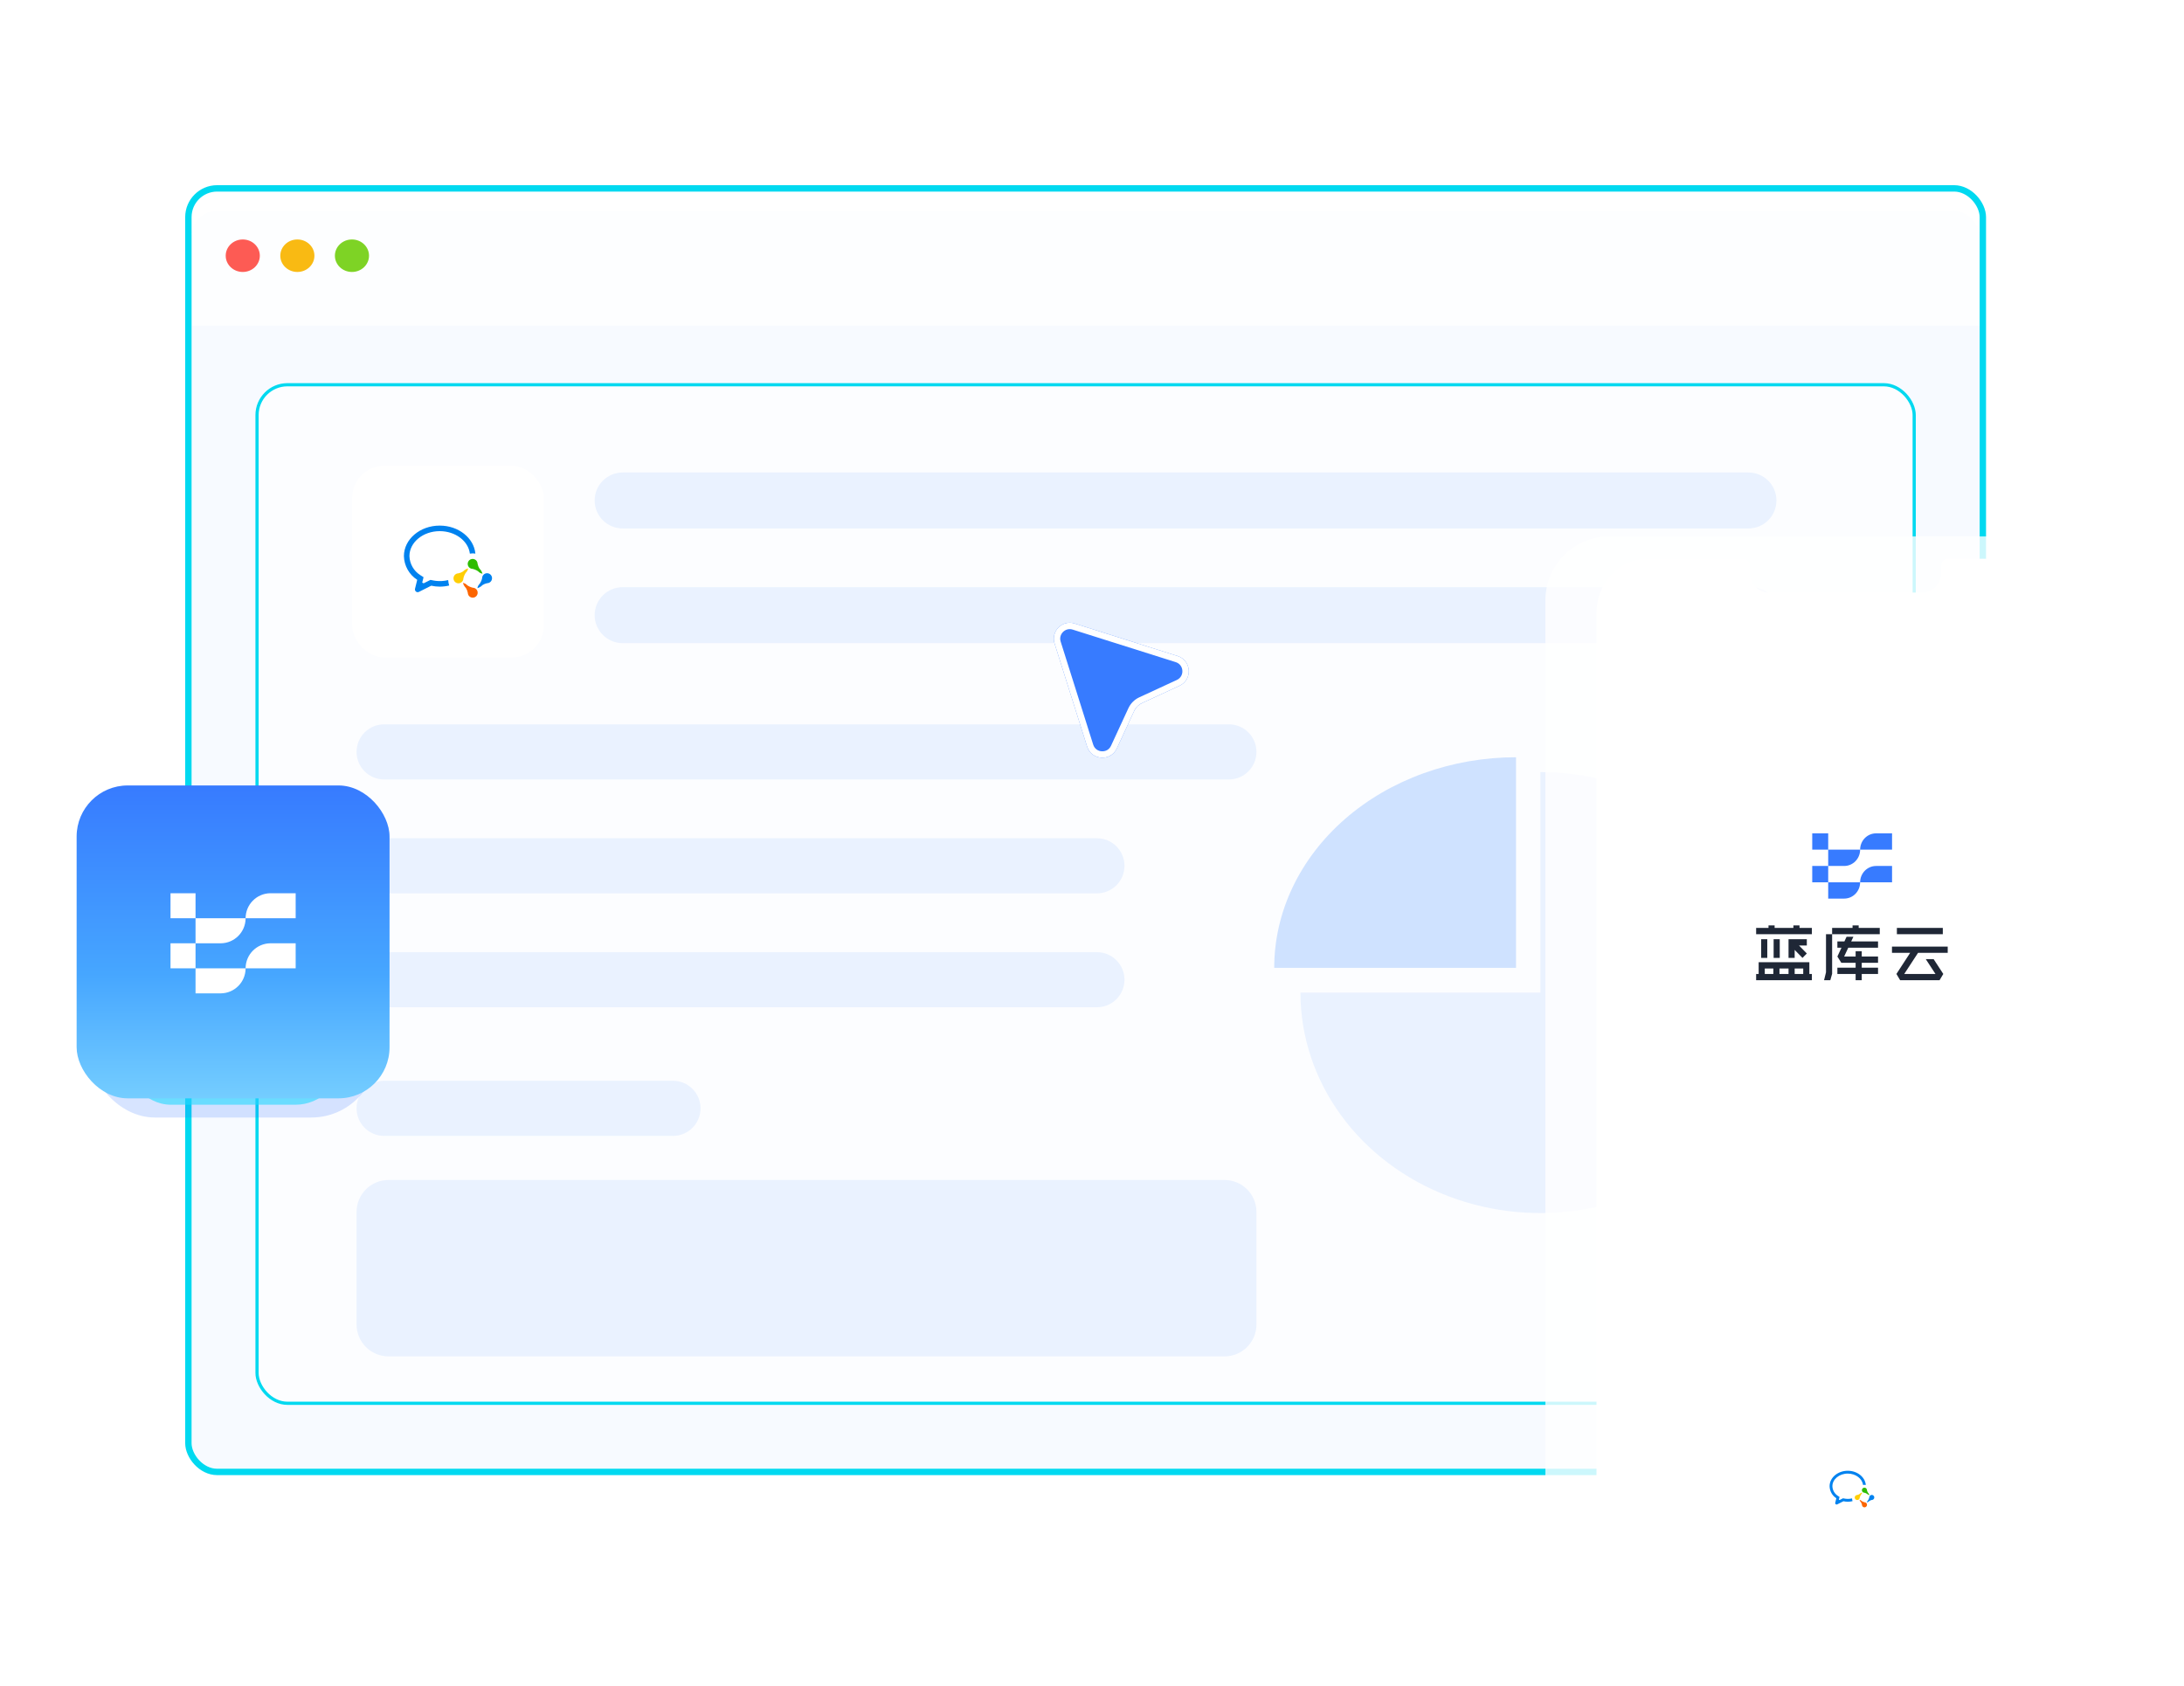 <svg width="684" height="528" viewBox="0 0 684 528" fill="none" xmlns="http://www.w3.org/2000/svg">
<g id="&#228;&#188;&#129;&#228;&#184;&#154;&#229;&#190;&#174;&#228;&#191;&#161;">
<g id="&#231;&#188;&#150;&#231;&#187;&#132; 2" filter="url(#filter0_d_186_12665)">
<g clip-path="url(#clip0_186_12665)">
<g id="&#231;&#159;&#169;&#229;&#189;&#162;" filter="url(#filter1_dd_186_12665)">
<rect x="60" y="60" width="560" height="400" rx="8" fill="#F7FAFF"/>
</g>
<g id="&#231;&#159;&#169;&#229;&#189;&#162;&#229;&#164;&#135;&#228;&#187;&#189;" filter="url(#filter2_d_186_12665)">
<path d="M60 68C60 63.582 63.582 60 68 60H612C616.418 60 620 63.582 620 68V100H60V68Z" fill="white" fill-opacity="0.8"/>
</g>
<g id="&#231;&#188;&#150;&#231;&#187;&#132; 16">
<ellipse id="&#230;&#164;&#173;&#229;&#156;&#134;&#229;&#189;&#162;" cx="76.031" cy="80.089" rx="5.344" ry="5.089" fill="#FD5B54"/>
<ellipse id="&#230;&#164;&#173;&#229;&#156;&#134;&#229;&#189;&#162;&#229;&#164;&#135;&#228;&#187;&#189; 4" cx="93.131" cy="80.089" rx="5.344" ry="5.089" fill="#F9BA13"/>
<ellipse id="&#230;&#164;&#173;&#229;&#156;&#134;&#229;&#189;&#162;&#229;&#164;&#135;&#228;&#187;&#189; 5" cx="110.229" cy="80.089" rx="5.344" ry="5.089" fill="#7ED325"/>
</g>
<g id="Frame 1428">
<rect x="80.5" y="120.5" width="519" height="319" rx="9.5" fill="white" fill-opacity="0.6"/>
<path id="Union" fill-rule="evenodd" clip-rule="evenodd" d="M547.6 147.988C552.438 147.988 556.36 151.91 556.36 156.748C556.36 161.586 552.438 165.508 547.6 165.508H194.999C190.161 165.508 186.239 161.586 186.239 156.748C186.239 151.91 190.161 147.988 194.999 147.988H547.6ZM548.498 183.905C553.336 183.905 557.258 187.827 557.258 192.665C557.258 197.503 553.336 201.425 548.498 201.425H194.999C190.161 201.425 186.239 197.503 186.239 192.665C186.239 187.827 190.161 183.905 194.999 183.905H548.498ZM393.505 235.49C393.505 230.723 389.641 226.858 384.874 226.858H120.307C115.54 226.858 111.676 230.723 111.676 235.49C111.676 240.257 115.54 244.122 120.307 244.122H384.874C389.641 244.122 393.505 240.257 393.505 235.49ZM343.539 262.536C348.306 262.536 352.171 266.401 352.171 271.168C352.171 275.935 348.306 279.8 343.539 279.8H120.308C115.541 279.8 111.676 275.935 111.676 271.168C111.676 266.401 115.541 262.536 120.308 262.536H343.539ZM352.171 306.846C352.171 302.078 348.306 298.214 343.539 298.214H120.308C115.541 298.214 111.676 302.078 111.676 306.846C111.676 311.613 115.541 315.477 120.308 315.477H343.539C348.306 315.477 352.171 311.613 352.171 306.846ZM210.765 338.495C215.532 338.495 219.397 342.36 219.397 347.127C219.397 351.894 215.532 355.759 210.765 355.759H120.307C115.54 355.759 111.675 351.894 111.675 347.127C111.675 342.36 115.54 338.495 120.307 338.495H210.765ZM393.505 379.569C393.505 374.047 389.028 369.569 383.505 369.569H121.676C116.153 369.569 111.676 374.047 111.676 379.569V414.812C111.676 420.335 116.153 424.812 121.676 424.812H383.505C389.028 424.812 393.505 420.335 393.505 414.812V379.569ZM419.948 349.238C411.69 337.882 407.283 324.531 407.283 310.874H482.437L482.437 241.82C497.301 241.82 511.832 245.87 524.191 253.458C536.55 261.045 546.183 271.83 551.871 284.448C557.559 297.066 559.048 310.95 556.148 324.345C553.248 337.741 546.09 350.045 535.579 359.702C525.069 369.359 511.678 375.936 497.099 378.601C482.521 381.265 467.409 379.898 453.677 374.671C439.944 369.445 428.207 360.594 419.948 349.238Z" fill="#EAF2FF"/>
<path id="Ellipse 37" d="M399.068 303.138C399.068 294.475 401.027 285.897 404.833 277.893C408.638 269.889 414.216 262.617 421.248 256.491C428.28 250.365 436.629 245.506 445.816 242.191C455.004 238.876 464.851 237.169 474.796 237.169V303.138H399.068Z" fill="#CFE2FF"/>
<g id="Frame 1379" filter="url(#filter3_d_186_12665)">
<rect x="110.301" y="141.905" width="60" height="60" rx="10" fill="white"/>
<g id="&#231;&#188;&#150;&#231;&#187;&#132; 2_2">
<path id="&#232;&#183;&#175;&#229;&#190;&#132;" d="M152.554 178.654C152.039 178.758 151.547 178.958 151.105 179.245C150.672 179.703 150.125 180.036 149.521 180.209C149.602 179.664 149.87 179.167 150.275 178.8C150.614 178.279 150.858 177.701 150.996 177.094C150.994 176.23 151.687 175.528 152.544 175.526C153.401 175.524 154.098 176.222 154.101 177.085C154.104 177.949 153.411 178.651 152.554 178.654H152.554Z" fill="#0082EF"/>
<path id="&#232;&#183;&#175;&#229;&#190;&#132;_2" d="M149.714 174.908C149.2 174.565 148.628 174.316 148.026 174.174C147.398 174.174 146.832 173.793 146.592 173.208C146.352 172.624 146.484 171.951 146.928 171.504C147.372 171.057 148.04 170.923 148.62 171.165C149.2 171.407 149.579 171.977 149.579 172.61C149.68 173.13 149.877 173.627 150.158 174.074C150.61 174.514 150.937 175.067 151.106 175.677C150.569 175.59 150.079 175.319 149.719 174.908H149.713L149.714 174.908Z" fill="#2DBC00"/>
<path id="&#232;&#183;&#175;&#229;&#190;&#132;_3" d="M147.156 169.396C146.688 165.446 142.628 162.352 137.716 162.352C132.483 162.352 128.226 165.86 128.226 170.175C128.31 172.597 129.58 174.82 131.616 176.111C131.947 176.356 132.293 176.58 132.651 176.781L132.23 178.473C132.382 178.545 132.529 178.622 132.685 178.688L134.81 177.617C135.121 177.698 135.447 177.75 135.771 177.806C135.978 177.843 136.185 177.881 136.398 177.907C137.724 178.075 139.068 177.997 140.366 177.677C140.406 178.257 140.511 178.83 140.679 179.385C139.707 179.614 138.714 179.731 137.716 179.734C136.821 179.729 135.929 179.63 135.055 179.438L131.199 181.378C130.899 181.532 130.537 181.494 130.275 181.281C130.013 181.069 129.896 180.722 129.978 180.393L130.668 177.594C128.139 175.974 126.577 173.192 126.501 170.175C126.501 164.894 131.522 160.614 137.716 160.614C143.597 160.614 148.414 164.477 148.883 169.387C148.613 169.345 148.341 169.318 148.068 169.306C147.763 169.317 147.458 169.346 147.156 169.395L147.156 169.396Z" fill="#0082EF"/>
<path id="&#232;&#183;&#175;&#229;&#190;&#132;_4" d="M143.572 175.563C144.089 175.459 144.58 175.26 145.021 174.972C145.455 174.515 146.002 174.183 146.606 174.011C146.524 174.553 146.257 175.05 145.852 175.417C145.512 175.938 145.268 176.518 145.13 177.125C145.132 177.988 144.438 178.689 143.581 178.691C142.724 178.693 142.028 177.995 142.025 177.132C142.023 176.268 142.715 175.566 143.572 175.563Z" fill="#FFCE04"/>
<path id="&#232;&#183;&#175;&#229;&#190;&#132;_5" d="M146.371 179.326C146.884 179.673 147.454 179.923 148.055 180.068C148.683 180.068 149.249 180.449 149.489 181.033C149.729 181.618 149.596 182.29 149.152 182.738C148.708 183.185 148.041 183.319 147.461 183.077C146.88 182.835 146.502 182.264 146.502 181.632C146.403 181.111 146.208 180.613 145.927 180.165C145.477 179.723 145.152 179.168 144.986 178.558C145.524 178.647 146.013 178.922 146.371 179.335V179.326Z" fill="#FC6500"/>
</g>
</g>
<rect x="80.5" y="120.5" width="519" height="319" rx="9.5" stroke="#00D9F0"/>
</g>
</g>
<rect x="59" y="59" width="562" height="402" rx="9" stroke="#00D9F0" stroke-width="2" stroke-miterlimit="0" stroke-linejoin="bevel"/>
</g>
<g id="&#230;&#182;&#136;&#230;&#129;&#175;&#233;&#128;&#154;&#231;&#159;&#165;">
<g id="Group 1383">
<g id="Rectangle 34624712" filter="url(#filter4_bd_186_12665)">
<path d="M490 184C490 172.954 498.954 164 510 164H650C661.046 164 670 172.954 670 184V484C670 495.046 661.046 504 650 504H510C498.954 504 490 495.046 490 484V184Z" fill="white" fill-opacity="0.8"/>
</g>
<g id="Subtract" filter="url(#filter5_d_186_12665)">
<path d="M516 175C507.163 175 500 182.593 500 191.96V476.04C500 485.407 507.163 493 516 493H644C652.837 493 660 485.407 660 476.04V191.96C660 182.593 652.837 175 644 175H610C608.895 175 608 175.895 608 177V179.24C608 182.753 605.314 185.6 602 185.6H554C550.686 185.6 548 182.753 548 179.24V177C548 175.895 547.105 175 546 175H516Z" fill="white"/>
</g>
<g id="&#232;&#181;&#132;&#230;&#186;&#144; 30" clip-path="url(#clip1_186_12665)">
<g id="&#229;&#155;&#190;&#229;&#177;&#130; 1">
<g id="Group">
<path id="Vector" d="M567.455 290.622H563.583V289.836H561.665V290.622H555.79V289.836H553.872V290.622H550V292.582H567.455V290.622ZM566.667 303.328V301.368H550.787V305.04H550V307H567.455V305.04H566.667V303.328ZM555.389 305.04H552.706V303.328H555.388V305.04H555.389ZM560.148 305.04H557.307V303.328H560.148V305.04ZM564.749 305.04H562.067V303.328H564.749V305.04ZM553.489 300.011V294.16H551.571V300.011H553.489ZM557.395 300.011V294.16H555.477V300.011H557.395ZM565.873 294.16H560.147V300.011H562.066V297.507L564.517 300.011L565.873 298.625L563.422 296.121H565.873V294.16ZM608.463 290.621H594.08V292.582H608.463V290.621ZM609.999 298.432V296.471H592.544V298.432H598.236L593.932 305.039L595.1 306.999H607.444L608.612 305.039L605.585 300.392H603.124L606.162 305.039H596.382L600.702 298.432H609.999ZM582.115 289.835H580.197V290.621H573.798V292.582H571.88V304.525L571.269 307H573.227L573.798 304.988V292.582H588.717V290.622H582.114V289.836L582.115 289.835ZM580.457 293.388H578.323L577.639 294.859H575.443V296.819H576.727L575.443 299.58L576.656 301.514V301.541H581.157V303.079H575.443V305.039H581.157V306.999H583.075V305.039H588.177V303.079H583.075V301.541H588.177V299.58H583.075V297.922H581.157V299.58H577.56L578.852 296.819H588.176V294.859H579.768L580.457 293.388Z" fill="#1F2736"/>
<path id="Vector_2" d="M567.568 261V266.109H572.568V261H567.568ZM567.568 271.219V276.328H572.568V271.219H567.568ZM592.568 271.219H587.568C584.807 271.219 582.568 273.506 582.568 276.328H592.568V271.219ZM577.568 281.437C580.33 281.437 582.568 279.15 582.568 276.328H572.568V281.437H577.568ZM592.568 261H587.568C584.808 261 582.568 263.287 582.568 266.109H592.568V261ZM582.568 266.109H572.568V271.219H577.568C580.33 271.219 582.568 268.931 582.568 266.109Z" fill="#377BFF"/>
</g>
</g>
</g>
<g id="&#231;&#188;&#150;&#231;&#187;&#132; 2_3">
<path id="&#232;&#183;&#175;&#229;&#190;&#132;_6" d="M586.218 469.785C585.957 469.837 585.708 469.939 585.484 470.084C585.264 470.317 584.987 470.485 584.681 470.573C584.721 470.297 584.857 470.045 585.063 469.859C585.234 469.595 585.358 469.302 585.428 468.994C585.427 468.556 585.779 468.2 586.213 468.199C586.648 468.198 587.001 468.551 587.003 468.989C587.004 469.427 586.653 469.783 586.218 469.785H586.218Z" fill="#0082EF"/>
<path id="&#232;&#183;&#175;&#229;&#190;&#132;_7" d="M584.77 467.886C584.509 467.711 584.219 467.585 583.914 467.513C583.596 467.513 583.309 467.32 583.187 467.024C583.065 466.727 583.132 466.386 583.358 466.159C583.583 465.933 583.921 465.865 584.215 465.987C584.51 466.11 584.701 466.399 584.701 466.72C584.753 466.984 584.852 467.236 584.995 467.463C585.224 467.686 585.39 467.966 585.476 468.275C585.204 468.231 584.955 468.094 584.773 467.886H584.77L584.77 467.886Z" fill="#2DBC00"/>
<path id="&#232;&#183;&#175;&#229;&#190;&#132;_8" d="M583.477 465.091C583.239 463.088 581.181 461.519 578.69 461.519C576.037 461.519 573.879 463.298 573.879 465.485C573.921 466.714 574.565 467.841 575.598 468.495C575.765 468.62 575.94 468.733 576.122 468.835L575.909 469.693C575.986 469.73 576.061 469.768 576.139 469.802L577.217 469.259C577.374 469.3 577.54 469.327 577.704 469.355C577.809 469.374 577.914 469.393 578.022 469.406C578.694 469.491 579.376 469.452 580.034 469.29C580.054 469.583 580.107 469.874 580.192 470.155C579.7 470.272 579.196 470.331 578.69 470.332C578.237 470.33 577.784 470.28 577.341 470.183L575.386 471.166C575.234 471.244 575.05 471.225 574.918 471.117C574.784 471.009 574.726 470.833 574.767 470.667L575.116 469.247C573.834 468.426 573.042 467.016 573.004 465.485C573.004 462.808 575.55 460.638 578.69 460.638C581.672 460.638 584.114 462.596 584.352 465.086C584.215 465.065 584.077 465.051 583.939 465.045C583.784 465.051 583.63 465.065 583.477 465.09L583.477 465.091Z" fill="#0082EF"/>
<path id="&#232;&#183;&#175;&#229;&#190;&#132;_9" d="M581.661 468.218C581.923 468.165 582.172 468.064 582.396 467.918C582.616 467.686 582.893 467.518 583.199 467.431C583.158 467.706 583.023 467.958 582.817 468.144C582.645 468.408 582.521 468.702 582.451 469.01C582.452 469.447 582.1 469.803 581.666 469.804C581.231 469.805 580.878 469.451 580.877 469.013C580.876 468.575 581.227 468.219 581.661 468.218Z" fill="#FFCE04"/>
<path id="&#232;&#183;&#175;&#229;&#190;&#132;_10" d="M583.081 470.126C583.341 470.301 583.63 470.428 583.935 470.502C584.253 470.502 584.54 470.695 584.662 470.991C584.784 471.287 584.716 471.629 584.491 471.855C584.266 472.082 583.928 472.15 583.633 472.027C583.339 471.905 583.147 471.615 583.147 471.295C583.097 471.031 582.998 470.778 582.856 470.551C582.628 470.327 582.463 470.046 582.379 469.736C582.651 469.781 582.9 469.921 583.081 470.13V470.126Z" fill="#FC6500"/>
</g>
</g>
<g id="Polygon 6" filter="url(#filter6_d_186_12665)">
<path d="M336.28 197.554C335.061 193.694 338.694 190.061 342.554 191.28L374.815 201.468C379.17 202.843 379.554 208.857 375.409 210.774L363.651 216.212C362.574 216.71 361.71 217.574 361.212 218.651L355.774 230.409C353.857 234.554 347.843 234.17 346.468 229.815L336.28 197.554Z" fill="#377BFF"/>
<path d="M337.234 197.253C336.259 194.165 339.165 191.259 342.253 192.234L374.514 202.422C377.998 203.522 378.305 208.333 374.989 209.866L363.231 215.304C361.939 215.902 360.902 216.939 360.304 218.231L354.867 229.989C353.333 233.305 348.522 232.998 347.422 229.514L337.234 197.253Z" stroke="white" stroke-width="2"/>
</g>
</g>
<g id="Group 1389">
<g id="Rectangle 34624758" filter="url(#filter7_f_186_12665)">
<rect x="28" y="309" width="90" height="41" rx="20.5" fill="#377BFF" fill-opacity="0.2"/>
</g>
<g id="Rectangle 34624759" filter="url(#filter8_f_186_12665)">
<rect x="39" y="317" width="68" height="29" rx="14.5" fill="#24D8FF" fill-opacity="0.6"/>
</g>
<g id="Frame 1380">
<rect x="24" y="246" width="98" height="98" rx="16" fill="url(#paint0_linear_186_12665)"/>
<g id="logo/&#229;&#155;&#190;&#229;&#189;&#162;-1">
<path id="&#229;&#189;&#162;&#231;&#138;&#182;" fill-rule="evenodd" clip-rule="evenodd" d="M61.24 295.435V303.276H76.921L76.919 303.405C76.851 307.633 73.436 311.047 69.209 311.115L69.08 311.116H61.24V303.276H53.4V295.435H61.24ZM92.6 295.436V303.276H76.92L76.921 303.146C76.99 298.918 80.404 295.504 84.632 295.437L84.76 295.436H92.6ZM76.92 287.596L76.919 287.725C76.851 291.953 73.436 295.367 69.209 295.434L69.08 295.436H61.24V287.596H76.92ZM61.24 279.756V287.596H53.4V279.756H61.24ZM92.6 279.756V287.596H76.92C76.92 283.309 80.361 279.826 84.631 279.757L84.76 279.756H92.6Z" fill="white"/>
</g>
</g>
</g>
</g>
<defs>
<filter id="filter0_d_186_12665" x="38" y="38" width="604" height="444" filterUnits="userSpaceOnUse" color-interpolation-filters="sRGB">
<feFlood flood-opacity="0" result="BackgroundImageFix"/>
<feColorMatrix in="SourceAlpha" type="matrix" values="0 0 0 0 0 0 0 0 0 0 0 0 0 0 0 0 0 0 127 0" result="hardAlpha"/>
<feOffset/>
<feGaussianBlur stdDeviation="10"/>
<feColorMatrix type="matrix" values="0 0 0 0 0.216 0 0 0 0 0.482 0 0 0 0 1 0 0 0 0.2 0"/>
<feBlend mode="normal" in2="BackgroundImageFix" result="effect1_dropShadow_186_12665"/>
<feBlend mode="normal" in="SourceGraphic" in2="effect1_dropShadow_186_12665" result="shape"/>
</filter>
<filter id="filter1_dd_186_12665" x="34" y="38" width="612" height="452" filterUnits="userSpaceOnUse" color-interpolation-filters="sRGB">
<feFlood flood-opacity="0" result="BackgroundImageFix"/>
<feColorMatrix in="SourceAlpha" type="matrix" values="0 0 0 0 0 0 0 0 0 0 0 0 0 0 0 0 0 0 127 0" result="hardAlpha"/>
<feOffset dy="4"/>
<feGaussianBlur stdDeviation="13"/>
<feColorMatrix type="matrix" values="0 0 0 0 0 0 0 0 0 0 0 0 0 0 0 0 0 0 0.09 0"/>
<feBlend mode="normal" in2="BackgroundImageFix" result="effect1_dropShadow_186_12665"/>
<feColorMatrix in="SourceAlpha" type="matrix" values="0 0 0 0 0 0 0 0 0 0 0 0 0 0 0 0 0 0 127 0" result="hardAlpha"/>
<feOffset dy="2"/>
<feGaussianBlur stdDeviation="5"/>
<feColorMatrix type="matrix" values="0 0 0 0 0 0 0 0 0 0 0 0 0 0 0 0 0 0 0.05 0"/>
<feBlend mode="normal" in2="effect1_dropShadow_186_12665" result="effect2_dropShadow_186_12665"/>
<feBlend mode="normal" in="SourceGraphic" in2="effect2_dropShadow_186_12665" result="shape"/>
</filter>
<filter id="filter2_d_186_12665" x="55" y="57" width="570" height="50" filterUnits="userSpaceOnUse" color-interpolation-filters="sRGB">
<feFlood flood-opacity="0" result="BackgroundImageFix"/>
<feColorMatrix in="SourceAlpha" type="matrix" values="0 0 0 0 0 0 0 0 0 0 0 0 0 0 0 0 0 0 127 0" result="hardAlpha"/>
<feOffset dy="2"/>
<feGaussianBlur stdDeviation="2.5"/>
<feColorMatrix type="matrix" values="0 0 0 0 0 0 0 0 0 0 0 0 0 0 0 0 0 0 0.049 0"/>
<feBlend mode="normal" in2="BackgroundImageFix" result="effect1_dropShadow_186_12665"/>
<feBlend mode="normal" in="SourceGraphic" in2="effect1_dropShadow_186_12665" result="shape"/>
</filter>
<filter id="filter3_d_186_12665" x="100.301" y="135.905" width="80" height="80" filterUnits="userSpaceOnUse" color-interpolation-filters="sRGB">
<feFlood flood-opacity="0" result="BackgroundImageFix"/>
<feColorMatrix in="SourceAlpha" type="matrix" values="0 0 0 0 0 0 0 0 0 0 0 0 0 0 0 0 0 0 127 0" result="hardAlpha"/>
<feOffset dy="4"/>
<feGaussianBlur stdDeviation="5"/>
<feComposite in2="hardAlpha" operator="out"/>
<feColorMatrix type="matrix" values="0 0 0 0 0.092 0 0 0 0 0.401 0 0 0 0 1 0 0 0 0.2 0"/>
<feBlend mode="normal" in2="BackgroundImageFix" result="effect1_dropShadow_186_12665"/>
<feBlend mode="normal" in="SourceGraphic" in2="effect1_dropShadow_186_12665" result="shape"/>
</filter>
<filter id="filter4_bd_186_12665" x="464" y="144" width="226" height="384" filterUnits="userSpaceOnUse" color-interpolation-filters="sRGB">
<feFlood flood-opacity="0" result="BackgroundImageFix"/>
<feGaussianBlur in="BackgroundImageFix" stdDeviation="10"/>
<feComposite in2="SourceAlpha" operator="in" result="effect1_backgroundBlur_186_12665"/>
<feColorMatrix in="SourceAlpha" type="matrix" values="0 0 0 0 0 0 0 0 0 0 0 0 0 0 0 0 0 0 127 0" result="hardAlpha"/>
<feOffset dx="-6" dy="4"/>
<feGaussianBlur stdDeviation="10"/>
<feColorMatrix type="matrix" values="0 0 0 0 0.216 0 0 0 0 0.482 0 0 0 0 1 0 0 0 0.2 0"/>
<feBlend mode="normal" in2="effect1_backgroundBlur_186_12665" result="effect2_dropShadow_186_12665"/>
<feBlend mode="normal" in="SourceGraphic" in2="effect2_dropShadow_186_12665" result="shape"/>
</filter>
<filter id="filter5_d_186_12665" x="480" y="155" width="200" height="358" filterUnits="userSpaceOnUse" color-interpolation-filters="sRGB">
<feFlood flood-opacity="0" result="BackgroundImageFix"/>
<feColorMatrix in="SourceAlpha" type="matrix" values="0 0 0 0 0 0 0 0 0 0 0 0 0 0 0 0 0 0 127 0" result="hardAlpha"/>
<feOffset/>
<feGaussianBlur stdDeviation="10"/>
<feColorMatrix type="matrix" values="0 0 0 0 0.216 0 0 0 0 0.482 0 0 0 0 1 0 0 0 0.2 0"/>
<feBlend mode="normal" in2="BackgroundImageFix" result="effect1_dropShadow_186_12665"/>
<feBlend mode="normal" in="SourceGraphic" in2="effect1_dropShadow_186_12665" result="shape"/>
</filter>
<filter id="filter6_d_186_12665" x="310.04" y="175.041" width="82.269" height="82.269" filterUnits="userSpaceOnUse" color-interpolation-filters="sRGB">
<feFlood flood-opacity="0" result="BackgroundImageFix"/>
<feColorMatrix in="SourceAlpha" type="matrix" values="0 0 0 0 0 0 0 0 0 0 0 0 0 0 0 0 0 0 127 0" result="hardAlpha"/>
<feOffset dx="-6" dy="4"/>
<feGaussianBlur stdDeviation="10"/>
<feColorMatrix type="matrix" values="0 0 0 0 0.216 0 0 0 0 0.482 0 0 0 0 1 0 0 0 0.2 0"/>
<feBlend mode="normal" in2="BackgroundImageFix" result="effect1_dropShadow_186_12665"/>
<feBlend mode="normal" in="SourceGraphic" in2="effect1_dropShadow_186_12665" result="shape"/>
</filter>
<filter id="filter7_f_186_12665" x="8" y="289" width="130" height="81" filterUnits="userSpaceOnUse" color-interpolation-filters="sRGB">
<feFlood flood-opacity="0" result="BackgroundImageFix"/>
<feBlend mode="normal" in="SourceGraphic" in2="BackgroundImageFix" result="shape"/>
<feGaussianBlur stdDeviation="10" result="effect1_foregroundBlur_186_12665"/>
</filter>
<filter id="filter8_f_186_12665" x="19" y="297" width="108" height="69" filterUnits="userSpaceOnUse" color-interpolation-filters="sRGB">
<feFlood flood-opacity="0" result="BackgroundImageFix"/>
<feBlend mode="normal" in="SourceGraphic" in2="BackgroundImageFix" result="shape"/>
<feGaussianBlur stdDeviation="10" result="effect1_foregroundBlur_186_12665"/>
</filter>
<linearGradient id="paint0_linear_186_12665" x1="73" y1="246" x2="73" y2="344" gradientUnits="userSpaceOnUse">
<stop stop-color="#377BFF"/>
<stop offset="0.602" stop-color="#46A6FF"/>
<stop offset="1" stop-color="#74CDFF"/>
</linearGradient>
<clipPath id="clip0_186_12665">
<rect x="60" y="60" width="560" height="400" rx="8" fill="white"/>
</clipPath>
<clipPath id="clip1_186_12665">
<rect width="60" height="46" fill="white" transform="translate(550 261)"/>
</clipPath>
</defs>
</svg>
